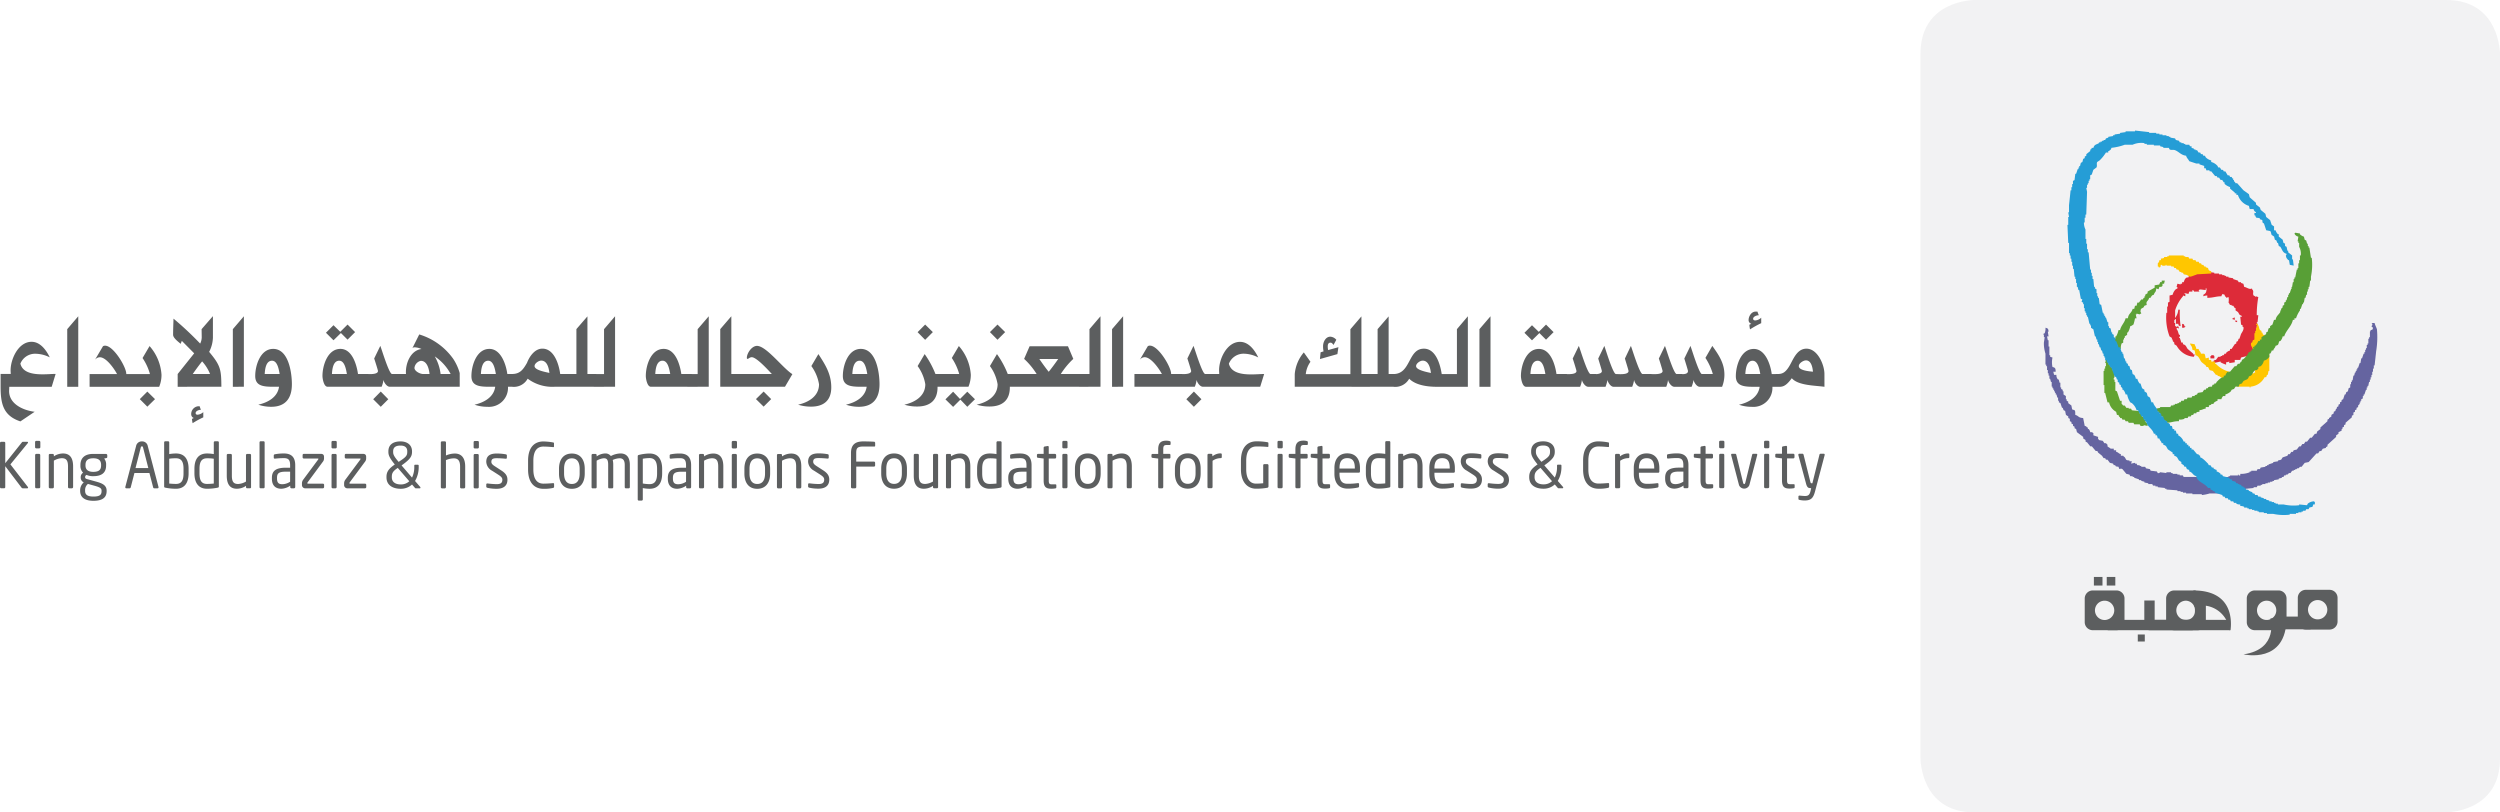 <svg xmlns="http://www.w3.org/2000/svg" width="385.333" height="125.214" viewBox="0 0 385.333 125.214">
    <defs>
        <style>
            .a {
                fill: rgba(221, 221, 223, 0.36);
            }

            .b {
                fill: #dd2b39;
            }

            .c {
                fill: #ffc600;
            }

            .d {
                fill: #6564a0;
            }

            .e {
                fill: #589f36;
            }

            .f {
                fill: #5da137;
            }

            .g {
                fill: #62a331;
            }

            .h {
                fill: #259dd6;
            }

            .i {
                fill: #5c5e5f;
            }
        </style>
    </defs>
    <g transform="translate(-122.081 -186.638)">
        <path class="a"
            d="M412.6,186.638s-8.292,0-8.292,8.292V303.56s0,8.292,8.292,8.292h72.746s8.289,0,8.289-8.292V194.93s0-8.292-8.289-8.292Z"
            transform="translate(13.781)" />
        <path class="b"
            d="M452.32,228.422c.044.16.081.32.123.482.467.086.793.461,1.21.242v.123c.379.355.022.573.24.966.081.044.165.082.243.124v.117l.122-.117c.121.039.243.081.362.117a15.477,15.477,0,0,0-.241,2.789h.241c-.037.361-.08.726-.119,1.088h-.123c-.012.062.2.335.123.605h-.123v.847h-.121v.365h-.122v.967c-.079.043-.163.081-.243.122-.039.122-.081.242-.118.364h-.123c-.18.5.726.7.123.968-.144.537-.457.43-.606.969a5.333,5.333,0,0,0-1.21.241c-.041.122-.082.242-.121.365h-.851v.363l-.845.121v-.243a1.259,1.259,0,0,1-.486.123v.363a4.48,4.48,0,0,1-.848-.363v-.123l-1.09.243v-.364h.121v-.12h.241c.122-.164.245-.324.365-.485h.363v-.122h.244v-.123h.237c.042-.079.082-.158.124-.24h.242v-.122a1.328,1.328,0,0,1,.606-.363v-.241h.243c.161-.243.323-.487.481-.728.081-.038.16-.082.243-.121v-.242c.082-.04.161-.082.241-.122.039-.122.081-.242.123-.362h.121c.08-.243.162-.486.243-.727.1-.193.5-.68.361-1.09H452.2v-.243c-.081-.04-.164-.079-.24-.122-.041-.4-.082-.807-.121-1.208h.238v-.123c-.531-.25-.311-.2-.6-.605-.12-.08-.241-.164-.363-.243v-.362h-.122c-.079-.121-.158-.243-.242-.364h-.239v-.122h-.243c-.087-.065-.1-.248-.243-.363a2.082,2.082,0,0,0,0-.85c-.12.043-.24.082-.363.123v-.123c-.21-.133-.163-.074-.242-.362-.124-.038-.242-.08-.361-.12v.12c-.139.138-.05,0-.124.244-.867,0-1.227.23-2.178.24v-.364a1.463,1.463,0,0,0-.606.124v-.244c.371-.2.484-.365.484-.968h-.123v.243c-.692-.027-.969-.22-1.09.121.139.1.018-.016.123.122h-.846v-.122c-.084-.04-.162-.081-.242-.121v.242h-.483c-.042.121-.081.24-.124.363-.2-.04-.4-.081-.6-.123v.123h.121v.364c-.121-.042-.243-.08-.366-.124v.124a6.016,6.016,0,0,0-1.21,2.177v1.09h.124v-.119a2.1,2.1,0,0,0,.363-1.091h.24a15.017,15.017,0,0,0,.12,2.541c-.334-.086-.271-.034-.36-.362h-.363v-.726h-.124v.121h-.12v.484h.12v.484h.124v.123c.12-.041.24-.083.363-.123v.123c.135.136.047,0,.117.241-.117-.042-.24-.081-.361-.122v.243c.2.2.237.559.361.847h.123c.093.271-.1.328-.123.484h.123q.124.363.243.727H443v.242c.5.137.466.366.726.728.283.241.57.483.851.726v.121h.242c-.04.12-.081.242-.121.364a3.275,3.275,0,0,1-2.665-1.7l-.363-.241V237.5l-.243-.242v-.242H441.3v-.242l-.363-.241a8.162,8.162,0,0,1-.486-3.631h.12v-.971h.122v-.605c.081-.041.161-.081.244-.121v-.97l.481-.121a1.675,1.675,0,0,1,.487-.845c.078-.042.158-.082.24-.123.094-.213-.082-.185-.121-.242.039-.163.081-.322.121-.482a2.438,2.438,0,0,1,.483.12v-.12h.242v-.243h.244c.148-.361.165-.528.484-.727h.242c.043-.122.082-.243.124-.362.12.04.24.081.361.118.039-.079.082-.16.123-.24h.606v-.121h.36v-.125h1.574v-.12c.284.042.566.081.848.12v.125h.727v.121h.487v.122h.361v.118h.242v.122h.363v.122c.243.04.487.08.726.121v.122c.242.082.486.164.727.242.039.08.081.162.123.242h.364v.12c.117.042.24.083.361.124"
            transform="translate(15.543 1.951)" />
        <path class="b" d="M450.513,233.3v.365l-.361-.121v-.123h.117c.141-.136,0-.049.243-.122"
            transform="translate(16.019 2.278)" />
        <path class="b" d="M450.86,233.762V234c-.288-.072-.226-.037-.365-.241Z" transform="translate(16.036 2.301)" />
        <path class="b" d="M442.759,234.224c.337.088.274.034.367.363h.121v.122h-.121v.12h-.367Z"
            transform="translate(15.658 2.324)" />
        <path class="b" d="M447.522,239.326h-.6v-.364h.122v-.122h.361c.1.136-.017.019.121.122Z"
            transform="translate(15.861 2.549)" />
        <path class="c"
            d="M446.93,226.115c.087.355.136.4.489.486v.365c-.729.038-1.455.08-2.182.12-.179.056-.975.433-1.209.363v-.122h-.246v-.118c-.2-.043-.4-.082-.6-.123-.043-.082-.08-.162-.122-.245h-.24v-.119h-.244c-.082-.121-.16-.24-.24-.364h-.243c-.042-.08-.08-.16-.119-.242h-.243c-.041-.081-.08-.16-.123-.24h-.363v-.124h-.726v-.119h-.122v.119h-.123c-.24.027-.4.038-.48-.119h-.126c-.093.068.055.5-.36.362v-.12h-.123v-.485a.677.677,0,0,0,.245-.486h.237v-.242c.28-.038.313-.018.487-.121v-.121h.483V224.3h.243v-.12h2.3v.12h.243v.121h.482c.043.081.082.162.124.241h.483c.041.082.081.164.122.242h.361c.042.081.081.164.124.242h.36c.044.08.082.163.123.243h.24c.043.082.084.159.124.242h.242c.042.081.081.163.123.242h.238v.12l.363.121"
            transform="translate(15.484 1.833)" />
        <path class="c"
            d="M454.739,235.919h.241v.482c-.3.187-.072.139-.241.363-.081.043-.163.082-.242.123-.161.2-.319.4-.485.606h-.12v.241h-.243c-.041.121-.081.241-.121.364h-.362c-.07-.263-.429-.543-.244-.969h.122q.063-.181.123-.365l.242-.12v-.969h.12v-.364h.121v-.485h.121c.05-.159.05-.491-.121-.483v-.121h.243v.121c.3.272.172.538.364.851.08.038.158.079.24.117v.243h.123c.039.121.079.242.12.364"
            transform="translate(16.152 2.323)" />
        <path class="c"
            d="M443.916,237.11c.241.039.485.083.727.121.092.389.182.262.243.728h.36c.1.415.253.309.363.726h.489c.1.136-.017.018.119.121.038.2.08.4.12.605.163-.039.325-.081.486-.122v.365h.366v.24h.6v.364h.12a4.308,4.308,0,0,0,2.06,1.211v.363c-.466.277-.55.76-1.212.847v-.363h-.121c-.189-.219-.24-.1-.482-.243v-.121h-.244c-.161-.2-.323-.4-.483-.605l-.486-.123c-.081-.158-.16-.321-.243-.481h-.24c-.041-.082-.08-.163-.123-.244-.2-.162-.4-.321-.6-.482-.374-.39-.35-.921-.97-1.092-.04-.24-.081-.481-.12-.725l-.363-.122c-.033-.657-.229-.477-.364-.968"
            transform="translate(15.715 2.464)" />
        <path class="c"
            d="M455.444,238.726h.363v2.542h-.123c-.039.2-.081.4-.117.605h-.123c-.041.122-.081.24-.124.365h-.24a2.694,2.694,0,0,1-2.178,1.452v.124h-.124v-.124h-1.934c.04-.2.08-.4.12-.605.332-.078.277-.158.6-.242V242.6h.243a5.544,5.544,0,0,1,.967-.847v-.12h.606c.138-.139,0-.049.243-.122-.041-.243-.079-.486-.119-.728a2.026,2.026,0,0,0,1.21-1.332h.241c.175-.3.382-.336.485-.726"
            transform="translate(16.053 2.543)" />
        <path class="d"
            d="M472.127,234.107c.078.342.273.667.363.97a13.512,13.512,0,0,1-.122,3.388c-.077.728-.159,1.455-.241,2.181h-.121v.486h-.123v.485h-.117v.484h-.123v.364h-.123v.363H471.4v.364h-.124q-.063.3-.117.605h-.122v.243h-.124v.361H470.8c-.08.244-.16.485-.242.727h-.119v.242h-.124v.364l-.243.121v.242h-.12v.241h-.123v.243l-.24.24v.244c-.08.039-.161.079-.241.121v.242c-.083.039-.161.08-.245.12v.241c-.079.042-.162.083-.24.122v.366l-.242.12v.242c-.32.282-.646.565-.968.847v.241c-.081.043-.161.081-.242.121v.244c-.084.04-.166.081-.243.121v.24h-.12v.244l-.485.243v.239c-.121.083-.242.165-.363.243v.241c-.445.406-.888.807-1.333,1.211v.242c-.079.04-.159.082-.24.122v.121c-.164.039-.325.082-.483.122-.084.118-.162.241-.243.364h-.242c-.081.121-.163.241-.241.362h-.245c-.4.446-.807.889-1.207,1.331l-.6.122c-.167.2-.326.407-.489.608h-.24l-.243.24h-.24v.121H459.9v.122h-.243v.122h-.24c-.084.121-.165.24-.245.363h-.241l-.243.24h-.24v.123H458.2c-.037.082-.08.161-.121.239h-.24v.125c-.159.041-.326.081-.484.12v.119c-.242.043-.486.085-.726.123v.123h-.243v.121h-.363v.121h-.363v.122H455.3v.123h-.486v.118h-.245v.123h-.481c-.042.079-.083.161-.123.241h-.486v.122c-.4.04-.8.082-1.21.121v.243c-1.348-.05-2.219-1.415-3.391-1.7v-.363h.728v-.12h.243v-.12h1.209v-.123h.123v.123h.243v-.24a3.637,3.637,0,0,0,1.449-.245v-.12h.243v-.121h.848c.04-.082.081-.163.123-.243h.364c.039-.08.08-.162.117-.242.245-.039.486-.081.731-.119v-.125h.24v-.121h.24v-.12c.244-.082.487-.162.727-.243v-.122c.244-.039.487-.08.727-.119V255.3c.163-.042.322-.08.486-.123.082-.121.163-.24.241-.362.24-.079.486-.16.726-.241.04-.081.082-.166.123-.245h.243c.079-.12.159-.24.24-.361h.241c.042-.082.083-.162.123-.243.159-.039.322-.081.486-.123.121-.158.24-.32.361-.482h.243c.083-.121.162-.242.241-.362h.244c.082-.121.161-.243.24-.364h.243c.159-.2.324-.4.481-.607h.244c.162-.2.325-.4.485-.605h.24c.042-.119.082-.239.121-.364.162-.119.324-.241.486-.363v-.24c.366-.322.727-.645,1.09-.968V249c.082-.04.159-.08.24-.121v-.121c.126-.079.247-.161.366-.242v-.24c.12-.081.24-.164.363-.242v-.245c.082-.039.166-.08.241-.119.042-.123.079-.242.123-.364h.121v-.241c.081-.042.163-.081.242-.122V246.7c.082-.042.163-.081.241-.122v-.243c.08-.039.162-.081.243-.123v-.24c.083-.041.162-.08.24-.121.081-.244.164-.485.243-.727h.122c.04-.12.082-.242.123-.363.079-.042.159-.081.24-.12.042-.163.08-.326.122-.486.08-.042.162-.081.239-.12v-.487h.124v-.362h.121v-.243h.124c.04-.242.079-.483.119-.727h.117c.044-.161.083-.324.123-.483h.124v-.243h.122v-.242h.121v-.242h.121c.081-.241.162-.482.24-.726h.123c.043-.243.082-.483.12-.726h.121c.082-.242.165-.487.246-.727h.119v-.241h.121v-.364h.122v-.243h.122V237.5h.124v-.243h.122v-.726h.117v-.242h.124v-.849s.074-.014.117-.239c.334-.088.275-.037.363-.367-.5-.36-.017-.18-.117-.6l-.123-.122Z"
            transform="translate(15.957 2.318)" />
        <path class="d"
            d="M422.691,234.8c.388.091.443.164.481.605h-.116c.037.243.078.487.116.728h-.238c.041.2.082.4.122.6h.116v.969h.124v1.331h.122v.244l.36.12a3.279,3.279,0,0,0,0,1.455c.427.094.477.216.489.726H423.9c.04.161.081.323.122.483h.361a.958.958,0,0,0,.244.727h.121c.039.162.079.325.12.485h.123V244h.124v.239c.079.041.16.082.237.123v.244h.123v.481c.121.082.243.164.366.243v.485h.117v.241l.244.12v.244c.161.121.321.242.486.361q.058.305.12.608c.122.038.24.08.362.12.162.15.1.423.122.729.568.149.4.432,1.211.481.081.4.164.809.24,1.212.306.074.2.064.365.242h.121v.24h.125a.93.93,0,0,1,.238.488h.363v.12h.123v.363l.727.241v.363h.121v.121c.2.039.4.083.606.125l.24.362h.245l.238.241v.242c.1.125.366.215.487.364h.481v.24h.363v.244c.415.1.315.25.727.361v.245h.365c.082.165.186.153.241.24.257.368.1.46.726.485v.122h.366c-.04.12-.08.241-.121.363l.6-.122v.122h.244c.043.08.081.161.118.24h.364v.122h.245v.125h.6c.044.08.082.158.127.24l.6.121c.041.08.081.162.117.243.324.039.648.078.971.12.039.082.079.159.12.243a.3.3,0,0,0,.362-.124c.327.04.646.081.972.124v-.124h.726v.124h.241v.123h.727v.117h.363v.123h.484c.041.082.079.162.123.239h2.661c.2.244.408.486.607.728h.243l.122.243h.24c.081.123.163.24.244.364h.243c.037.079.078.162.119.241.364.2.728.4,1.09.606v.362H448a5.881,5.881,0,0,1-1.209.243v-.125h-1.452v-.118h-.97v-.116h-.486V260.1h-.366v-.117h-.48v-.122c-.562-.041-1.13-.083-1.694-.123v-.12h-.245V259.5L440,259.38v-.121h-.36v-.121h-.365c-.042-.08-.081-.162-.125-.241h-.606v-.123c-.2-.043-.4-.079-.6-.123v-.121l-.483-.121v-.122H437.1v-.124c-.246-.077-.484-.157-.727-.237V257.8h-.243v-.12h-.366c-.037-.078-.079-.163-.12-.242-.157-.039-.321-.081-.482-.117-.2-.247-.4-.486-.607-.729-.439-.248-.4.311-.6-.361-.27-.039-.321-.014-.487-.125v-.122h-.242c-.038-.08-.077-.16-.117-.24-.168-.04-.326-.081-.489-.122-.117-.161-.24-.324-.363-.485h-.238c-.042-.08-.083-.161-.124-.24h-.243c-.079-.123-.158-.245-.241-.363-.2-.166-.4-.325-.6-.486q-.063-.121-.123-.242h-.243c-.2-.244-.4-.485-.6-.727h-.243l-.484-.605c-.08-.042-.164-.081-.243-.122v-.243c-.122-.078-.239-.161-.362-.242v-.241c-.325-.241-.646-.485-.968-.724-.041-.162-.082-.323-.123-.488-.08-.038-.162-.08-.242-.119v-.243c-.082-.04-.159-.08-.24-.121v-.244c-.082-.037-.163-.079-.241-.12v-.243c-.086-.04-.165-.081-.246-.119v-.365l-.239-.122v-.241l-.362-.24c-.043-.2-.082-.406-.123-.607l-.243-.122c-.041-.12-.082-.241-.123-.363h-.118c-.08-.241-.163-.483-.242-.726-.082-.041-.164-.082-.242-.123v-.241h-.121v-.486h-.122c-.04-.157-.079-.32-.123-.483h-.119v-.241h-.122v-.24h-.121v-.244H423.9v-.241h-.125v-.243h-.12v-.726h-.115c-.045-.163-.084-.323-.125-.486H423.3v-.485h-.124v-.361h-.116v-.488h-.122v-.605h-.123v-.24h-.121V238.8a5.317,5.317,0,0,1-.244-1.7c.045-.283.084-.566.124-.847h-.124v-.362c-.023-.171-.1.048-.119-.122.078-.041.164-.082.242-.122a1.87,1.87,0,0,0,.121-.848"
            transform="translate(14.661 2.352)" />
        <path class="e"
            d="M461.717,221.437c.041.163.082.323.123.485l.237.122c.043.16.085.322.124.482h.12v.364h.124v.24h.117q.121.79.243,1.576h.122a9.134,9.134,0,0,1-.122,2.905v.605h-.123c-.04.323-.077.647-.121.969h-.117v.364h-.124v.364h-.12v.482h-.124c-.041.164-.081.325-.12.483h-.117l-.123.728h-.125v.242h-.119c-.081.242-.159.486-.242.728h-.121v.24a4.507,4.507,0,0,0-.606,1.21h-.245v.244h-.24c-.2,1-1.073,1.64-1.333,2.542h-.24a1.444,1.444,0,0,1-.364.726h-.122c-.266.4-.007.575-.6.726-.1.415-.251.311-.364.728h-.24a1,1,0,0,1-.242.485h-.123v.485a1.379,1.379,0,0,1-.847.6,1.506,1.506,0,0,1-.486.846c-.117.042-.241.082-.362.124v.241l-.242.24h-.241l-.244.244c-.27.364-.179.583-.724.724-.16.579-.443.445-.849.729-.08.122-.163.241-.243.365-.117.038-.238.078-.361.12-.04.12-.082.242-.121.362h-.486c-.081.124-.159.243-.24.363l-.363.122c-.043.082-.084.164-.126.244a2.006,2.006,0,0,1-.841.483v.243h-.367c-.113.217-.168.189-.242.484h-.6v.242a1.36,1.36,0,0,0-.607.364v.121h-.361v.122c-.122.04-.245.081-.366.119v.244h-.486v.241c-.48.055-.429.2-.967.242v.241c-.278.031-.316.017-.481.121v.124h-.365c-.045.079-.084.161-.121.243H444.4c-.039.078-.081.158-.121.24h-.365c-.039.08-.079.163-.123.241h-.48v.121a2.048,2.048,0,0,1-.851.121v.244c-.873,0-1.095.222-1.935.241v-.241c-.412-.093-.557-.259-.607-.727h-.243c-.041-.163-.078-.322-.121-.484h-.239v-.244h-.243c-.04-.16-.081-.323-.123-.483.2-.039.407-.08.605-.121v-.121h1.577c.039-.081.08-.162.119-.244h.363v-.119h.241v-.122h.365v-.121h.24v-.123h.241c.044-.08.083-.159.125-.241h.362c.042-.081.08-.162.123-.242h.361c.042-.082.083-.162.12-.243h.608c.038-.081.082-.16.122-.24h.363v-.123c.12-.04.244-.08.363-.121l.12-.242.73-.121c.078-.12.161-.242.242-.364h.238c.043-.081.083-.16.123-.241h.24v-.12c.179-.124.305-.1.609-.124.131-.479.037-.156.361-.362v-.12h.242c.04-.083.079-.164.121-.243.309-.288.573-.667,1.089-.727v-.243h.248c.038-.121.08-.241.117-.361h.124v-.243l.239.122v-.122h.243c.243-.284.483-.566.726-.85h.243c.081-.121.161-.24.24-.362h.243c.081-.122.161-.241.243-.365h.117v-.24c.081-.042.164-.081.243-.123a3.142,3.142,0,0,0,.849-1.088h.242v-.242h.241v-.242h.24c-.038-.122-.08-.243-.116-.364.079.041.157.08.241.121v-.242h.12a1.7,1.7,0,0,0,.483-.726h.244V237.3h.24v-.363a7.443,7.443,0,0,0,.725-.485v-.242c.083-.041.166-.081.245-.122.038-.162.08-.322.118-.484l.244-.122v-.242l.363-.242q.121-.363.243-.725h.24c.12-.647.48-.773.726-1.211v-.243h.123v-.24l.241-.242v-.243c.08-.04.16-.08.24-.123v-.362l.245-.121v-.242h.118c.042-.159.083-.323.123-.487h.123V230.4h.121v-.242h.123c.079-.24.159-.482.24-.726h.124c-.045-.081-.084-.163-.124-.242h.124c.039-.241.08-.482.117-.726h.123v-.485h.117v-.243h.126c.08-.4.159-.807.242-1.21h.121v-.243h.119v-.725h.121v-.486h.123v-.724h.121a2.1,2.1,0,0,0-.243-1.333v-.605h-.121v-.243h-.119c.039-.241.079-.484.119-.726a.821.821,0,0,1-.608-.485c.141-.1.02.015.126-.123.242.042.482.083.726.123v.122a1.478,1.478,0,0,0,.606.363"
            transform="translate(15.472 1.67)" />
        <path class="f"
            d="M440.1,227.874h.48c-.039.161-.081.323-.12.486h-.243v.363H440.1v.121h-.363c-.044.121-.082.241-.123.364l-.366-.123c-.031.658-.223.477-.363.968-.407.121-.23.147-.485.363v.122h-.24c-.147.577-.546.461-.363,1.09-.12.042-.245.082-.364.123-.041.081-.08.162-.122.242-.369.26-.456.094-.482.726.133.138.046,0,.12.242-.215.028-.245.121-.245.121-.158-.041-.321-.082-.482-.121v.121h-.12c.041.2.082.4.12.605h-.243a5.682,5.682,0,0,1-.241.968c-.215.115-.19.169-.486.243a3.132,3.132,0,0,1-.363.969h-.12v.364l-.364.242v.24h-.119v.243h-.123v.485c-.081.041-.16.079-.242.121a2,2,0,0,0-.123.848h-.361v-.123h-.121v-.363c-.08-.04-.164-.08-.245-.12a1.849,1.849,0,0,1-.24-.969h.12v-.363h.121a3.133,3.133,0,0,0,.366-.968h.24c.149-.716.684-1.1.85-1.819h.361c.074-.752.571-.785.728-1.451h.243c.038-.163.082-.324.119-.486h.243c.044-.163.081-.322.12-.486h.245c.117-.159.243-.322.363-.484h.243l.119-.243h.122v-.24h.119v-.244c.126-.08.245-.158.366-.241v-.24c.363-.2.724-.406,1.09-.607V228.6c.24-.043.483-.082.729-.123v-.12c.135-.138.047,0,.116-.243h.246Z"
            transform="translate(15.174 2.013)" />
        <path class="g"
            d="M431.582,239.535h.239c.08.24.16.484.244.726h.12v.242l.364.241c.04.163.08.323.123.485h.117c.042.323.084.646.123.97a.324.324,0,0,0-.123.362h.123v.364h.12v1.331c.082.043.161.08.244.124.162.482.321.965.483,1.451H434v.485c.151.081.166.191.242.24h.241l.243.366h.363v.121h.364c.041.08.081.16.122.241.088.04.983.1,1.09.122.038.12.08.241.116.365h.245c.039.16.081.321.123.482h.24c.084.413.27.561.366.969H438v.485c-.2-.04-.4-.08-.606-.123v.123h-.481l-.127-.244h-.844c-.043-.079-.082-.158-.122-.24h-.726c-.039-.081-.082-.161-.123-.241h-.361c-.041-.083-.081-.163-.123-.244h-.363c-.039-.08-.081-.16-.121-.241h-.243v-.121c-.179-.164-.164-.062-.24-.362h-.242c-.042-.165-.084-.323-.124-.488a2.133,2.133,0,0,1-1.087-1.453h-.244q-.178-.724-.362-1.452h-.123v-1.212h-.121v-2.178h.121v-.362h.123V240.5h.123v-.485h-.123c.04-.162.081-.322.123-.484"
            transform="translate(15.095 2.583)" />
        <path class="h"
            d="M445.038,208.247v.239c.123.043.243.083.364.123v.121h.24v.122h.244c.079.121.158.242.24.363h.243c.039.081.082.159.119.241h.247c.036.082.078.164.12.244h.242c.037.08.079.162.119.24a1.72,1.72,0,0,0,.852.486v.242a1.952,1.952,0,0,1,.969.606c.039.077.081.16.119.241h.242c.082.121.162.241.241.364h.242c.042.08.082.159.12.241h.248c.118.2.241.4.362.606h.241c.042.08.083.162.122.242h.243c.04.08.077.161.121.24h.117v.242h.124v.242h.12l.121.243h.244c.322.363.646.725.967,1.089.285.2.564.4.847.606.039.161.079.322.12.482.324.283.646.567.97.851v.24q.3.242.607.484c.04.121.08.244.119.365.244.2.486.4.73.605.037.163.078.323.116.485.2.16.406.323.608.485.082.242.16.484.242.725.122.082.24.164.365.244v.606h.24a1.336,1.336,0,0,0,.362.6h.123v.363c.2.163.4.323.605.485.04.162.079.323.118.485.084.039.164.08.245.12v.364c.081.042.163.082.238.122.042.2.083.4.123.606h.123v.241l.607.486v.6h.119c.042.323.082.646.122.966-.2-.038-.4-.08-.6-.119-.043-.242-.082-.486-.123-.728h-.121c-.219-.3-.29-.252-.363-.724.135-.141.047,0,.117-.244-.637-.181-.646-.608-.967-1.089-.082-.04-.163-.08-.24-.122-.04-.163-.082-.324-.123-.484h-.12c-.041-.122-.08-.243-.124-.363-.077-.042-.161-.083-.238-.122-.044-.162-.081-.322-.121-.485-.125-.08-.243-.161-.365-.242-.1-.147-.093-.512-.242-.606-.2-.039-.4-.081-.608-.119-.116-.364-.24-.73-.361-1.092h-.122c-.11-.168-.084-.212-.12-.484-.123-.041-.244-.083-.363-.121v-.124c-.446-.232-.56.128-.728-.484h-.12v-.362h.24v-.124a.563.563,0,0,1-.364-.481H454c-.041-.163-.081-.323-.12-.487a2.523,2.523,0,0,1-1.695-1.694h-.241v-.244H451.7v-.12c-.243-.2-.481-.4-.725-.606v-.24a2.179,2.179,0,0,1-.848-.485v-.242H450c-.078-.122-.158-.24-.237-.364h-.245c-.082-.12-.163-.242-.241-.362h-.24c-.043-.082-.083-.163-.125-.242h-.24l-.6-.727h-.245V212c-.468-.212-.406.28-.606-.363h-.238v-.362c-.242-.083-.489-.162-.729-.243v-.123h-.481c-.365-.121-.729-.24-1.09-.362-.166-.353-.381-.459-.488-.846-.779-.086-1.1-.621-1.695-.848-.329-.128-.588.025-.844-.122-.043-.081-.083-.16-.124-.243h-.848v-.121c-.159-.04-.322-.08-.487-.119v-.123h-.967v-.119h-1.089v-.125h-.364v-.12a3.251,3.251,0,0,0-1.817.244h-1.21a8.449,8.449,0,0,1-2.059.48c-.119.409-.147.234-.362.486H432.2v.242h-.362a5.959,5.959,0,0,1-.97,1.211l-.364.242c-.156.24.028.553-.12.847-.163.121-.324.241-.483.364q-.123.362-.243.725c-.081.041-.162.083-.243.123v.605h-.12v.243h-.12v.362h-.124v.241h-.121v.484h-.122c.042.2.083.4.122.606q-.058,1.757-.122,3.513h-.121v.485h-.123v.724h-.117a2.457,2.457,0,0,0,.24,1.092v1.453h.121v.726h.122v.848h.121v.485h.124c.078.887.159,1.777.239,2.663h.123v.482h.121v.486h.121v.486h.123c.037.4.079.808.117,1.21h.124v.242l.242.122v.6h.12v.486h.123v.24h.121c.04.324.081.647.121.97l.242.12q.12.6.243,1.215h.119v.24h.122v.242h.122v.241h.123c.081.243.161.485.239.726h.123v.606h.122v.242c.08.041.164.08.242.122.039.2.08.4.12.605h.122v.242c.08.04.164.08.24.122v.363c.084.04.164.081.242.121v.485h.122a4.513,4.513,0,0,1,.365.968h.24c.083.243.163.486.244.728h.12v.242h.122c.04.24.081.484.123.726h.12c.042.162.082.322.122.482h.121v.243c.081.041.161.08.24.122v.241l.242.122c.041.16.083.323.121.484l.245.121c.039.2.081.4.12.607l.243.121a1.43,1.43,0,0,1,.243.605h.238a1.6,1.6,0,0,0,.363.729h.126c.081.239.157.481.242.725.121.081.24.159.361.241v.244c.12.078.245.159.364.24.04.161.084.323.122.485.117.083.241.16.364.24.08.244.161.487.241.728h.242c.15.606.576.749.726,1.453h.244v.244h.237c.044.162.084.321.126.482h.24c.072.419.2.626.6.728v.241c.359.083.4.137.487.485h.242c.039.162.079.322.12.484h.243v.243h.243c.039.163.078.322.12.482h.243v.243a1.753,1.753,0,0,1,.846.969h.243v.243h.24v.24h.242v.243h.243v.241h.241v.24h.243c.2.245.4.487.605.727h.24v.122c.082.043.163.081.243.124v.241c.4.1.917.693,1.208.969.044.08.084.16.123.24h.244c.08.121.161.245.242.364h.24v.122a1.028,1.028,0,0,0,.484.243v.241a1.251,1.251,0,0,1,.606.365v.117h.245c.037.08.079.166.117.242.324.083.646.165.97.244.042.081.083.16.122.238h.243c.04.085.077.167.121.245.163.039.322.08.481.121.039.081.082.165.123.242h.241v.124h.242v.117h.243c.041.083.078.162.119.244h.243v.121c.328.207.23-.115.363.361.274.035.321.013.485.124v.121h.243v.119h.242c.042.084.082.166.123.243h.241c.041.08.08.164.12.243h.364c.039.082.082.161.12.244h.363v.118c.163.042.324.08.486.121v.123h.361v.12c.166.044.325.08.487.121v.125h.364v.117h.365v.124h.24v.121h.362v.117h.846a7.17,7.17,0,0,0,2.423.123v-.123c.4.043.811.083,1.212.123.039-.08.081-.16.12-.24a1.6,1.6,0,0,1,.969-.362c.1.137-.018.015.122.117v.362H463.8c-.043.123-.079.244-.123.364-.1.045-.4.081-.483.122-.037.08-.08.163-.117.245h-.367c-.041.079-.081.158-.12.24h-.364v.122h-.242v.119H461.5v.123h-.363v.122h-.967v.12a7.752,7.752,0,0,1-2.546-.12h-.967v-.122h-.485v-.123h-.728v-.119h-.24v-.122h-.484V264.3h-.364v-.117h-.486v-.125h-.24v-.121h-.486v-.122a1.184,1.184,0,0,0-.6-.12v-.244a1.06,1.06,0,0,1-.606-.117v-.121h-.363c-.04-.082-.079-.162-.124-.241h-.364c-.038-.083-.078-.166-.117-.245h-.244c-.038-.08-.082-.163-.118-.242h-.362c-.043-.079-.083-.16-.124-.239h-.243c-.039-.083-.081-.163-.117-.244-.366-.125-.727-.243-1.092-.36-.042-.084-.084-.167-.122-.245h-.242v-.121l-.362-.124v-.24h-.367c-.421-.692-1.7-.927-1.811-1.818-.577-.15-.511-.565-1.09-.725v-.241c-.357-.086-.4-.137-.488-.484h-.24c-.043-.083-.08-.166-.122-.245-.123-.08-.245-.16-.363-.24v-.244c-.125-.079-.243-.159-.366-.24-.255-.362-.224-.59-.724-.726v-.245h-.243v-.24c-.241-.16-.481-.325-.726-.487-.279-.367-.178-.575-.727-.725v-.24h-.24c-.108-.417-.25-.314-.363-.729h-.244c-.041-.16-.081-.323-.122-.484h-.24v-.243h-.244c-.209-.8-1-1.024-1.207-1.935h-.245c.04-.083.084-.163.12-.244h-.24c-.041-.159-.08-.32-.12-.484h-.243c-.113-.439-.371-.49-.484-.968h-.244a2.245,2.245,0,0,0-.725-1.089c-.081-.042-.163-.082-.245-.123a3.3,3.3,0,0,1-.481-1.21h-.242a1.461,1.461,0,0,0-.364-.727h-.122v-.241l-.243-.243v-.242c-.079-.041-.157-.079-.238-.12v-.243c-.085-.041-.163-.079-.243-.12v-.364h-.121c-.042-.122-.084-.241-.124-.363l-.24-.124-.486-1.331c-.081-.038-.16-.081-.242-.12v-.243l-.241-.12v-.243l-.24-.12v-.364c-.084.039-.164.08-.244.121v-.485H431.6v-.242h-.122v-.362h-.119c-.041-.161-.083-.325-.123-.485h-.121c-.041-.163-.081-.325-.122-.486h-.121c-.04-.16-.081-.321-.121-.485h-.121V238.4h-.123v-.364h-.12c-.042-.163-.084-.323-.123-.484h-.12q-.123-.546-.241-1.09l-.364-.243v-.363h-.123v-.242h-.12c-.082-.363-.162-.726-.243-1.089h-.121v-.242h-.122v-.362h-.121v-.244h-.123v-.485h-.117v-.605h-.123v-.242l-.243-.122c.04-.122.083-.241.12-.363-.08-.038-.163-.082-.237-.12-.083-.444-.163-.888-.245-1.333H427.6c-.039-.163-.08-.323-.12-.485h-.121v-.607h-.123v-.6h-.121v-.364H427c-.042-.4-.081-.808-.121-1.209h-.12v-.488h-.122v-.6h-.12v-.485h-.125v-.481h-.121v-.366h-.121v-1.572h-.12c-.042-.929-.079-1.856-.123-2.787h.123v-1.209h.12c-.039-.243-.081-.485-.12-.729h.12v-1.088c.082-.768.166-1.533.241-2.3h.125v-.483h.12v-.485h.122v-.482c.081-.043.159-.082.24-.124.04-.321.081-.645.122-.968h.121c.082-.242.165-.485.243-.727h.12v-.241h.122v-.241h.123c.04-.162.081-.323.123-.487.074-.04.157-.081.237-.12.042-.163.081-.324.124-.487.081-.038.164-.08.24-.12v-.241c.08-.041.164-.082.243-.121v-.244c.2-.16.4-.323.605-.484v-.242h.123l.121-.243h.243c.144-.535.424-.489.846-.725v-.121h.241v-.122h.242V207.4h.241v-.121h.243c.041-.08.081-.164.123-.243.122-.04.239-.081.362-.122v-.121c.241-.041.484-.081.729-.12v-.123h.24v-.121c.28-.042.565-.08.845-.123v-.12c.284-.042.566-.081.85-.121v-.122h1.452v-.121l2.18.242v.121h1.088v.12h.489v.123h.48v.121h.608v.123h.362v.12h.243v.121l.725.122c.04.08.082.164.124.243.158.04.324.079.48.121.04.08.082.159.123.242h.243v.121h.363v.12h.243v.125h.606c.037.08.075.157.12.241Z"
            transform="translate(14.835 0.937)" />
        <path class="i" d="M455.929,277.526s1.355,4.739-4.143,5.536c0,0,6.629,1.584,6.629-5.637"
            transform="translate(16.099 4.433)" />
        <path class="i"
            d="M456.811,276.475a1.486,1.486,0,1,1-1.484-1.487,1.487,1.487,0,0,1,1.484,1.487m1.58,1.281v-3.076a1.244,1.244,0,0,0-1.267-1.272H453.53a1.243,1.243,0,0,0-1.268,1.272v3.587a1.244,1.244,0,0,0,1.268,1.271h3.593A2.473,2.473,0,0,1,458.2,278.2l.143-.19Z"
            transform="translate(16.122 4.237)" />
        <path class="i"
            d="M444.849,276.524a1.36,1.36,0,0,1-1.38,1.44,1.488,1.488,0,1,1,0-2.977,1.441,1.441,0,0,1,1.38,1.536m1.685,1.746v-3.59A2.479,2.479,0,0,1,445.2,273.6l-.189-.144-.253-.045h-3.082a1.242,1.242,0,0,0-1.267,1.271v3.59a1.244,1.244,0,0,0,1.267,1.271h3.591a1.246,1.246,0,0,0,1.272-1.271"
            transform="translate(15.543 4.237)" />
        <path class="i"
            d="M464.311,276.382a1.488,1.488,0,1,1-1.487-1.487,1.488,1.488,0,0,1,1.487,1.487m1.578,1.794v-3.592a1.242,1.242,0,0,0-1.27-1.267h-3.591a1.242,1.242,0,0,0-1.269,1.267v3.592a1.243,1.243,0,0,0,1.269,1.269h3.591a1.244,1.244,0,0,0,1.27-1.269"
            transform="translate(16.488 4.232)" />
        <rect class="i" width="4.506" height="1.963" transform="translate(473.71 281.673)" />
        <rect class="i" width="1.595" height="4.507" transform="translate(452.591 279.195)" />
        <rect class="i" width="13.106" height="1.595" transform="translate(446.951 282.179)" />
        <path class="i"
            d="M433,276.476a1.488,1.488,0,1,1-1.487-1.487A1.49,1.49,0,0,1,433,276.476m1.579,1.79V274.68a1.245,1.245,0,0,0-1.27-1.272h-3.593a1.244,1.244,0,0,0-1.269,1.272v3.586a1.244,1.244,0,0,0,1.269,1.271h3.593a1.244,1.244,0,0,0,1.27-1.271"
            transform="translate(14.959 4.237)" />
        <rect class="i" width="1.08" height="1.082" transform="translate(451.584 284.434)" />
        <rect class="i" width="1.325" height="1.326" transform="translate(444.818 275.564)" />
        <rect class="i" width="1.324" height="1.326" transform="translate(446.798 275.564)" />
        <rect class="i" width="12.537" height="1.595" transform="translate(453.256 282.179)" />
        <path class="i" d="M449.969,279.537h.173c.2-1.545.281-6.128-5.723-6.128l.1,2.487a4.26,4.26,0,0,1,5.449,3.642"
            transform="translate(15.739 4.237)" />
        <path class="i"
            d="M126.411,258.638l-.045-.114-2.682-3.473,2.682-3.278.038-.1c0-.06-.038-.1-.128-.1h-.64a.21.21,0,0,0-.179.084l-2.565,3.214v-3.115a.176.176,0,0,0-.168-.182h-.474a.175.175,0,0,0-.168.182v6.787a.181.181,0,0,0,.159.194h.49a.18.18,0,0,0,.16-.194v-3.21l2.511,3.307a.241.241,0,0,0,.2.1h.691c.081,0,.117-.049.117-.1m1.889-6.247v-.774a.186.186,0,0,0-.179-.189h-.452a.186.186,0,0,0-.18.189v.774a.187.187,0,0,0,.18.191h.452a.187.187,0,0,0,.179-.191m-.017,6.15v-4.917a.185.185,0,0,0-.179-.191h-.429a.184.184,0,0,0-.177.191v4.917a.188.188,0,0,0,.177.194h.429a.189.189,0,0,0,.179-.194m5.068,0v-3.171c0-1.285-.479-2-1.548-2a2.515,2.515,0,0,0-1.418.443v-.186a.179.179,0,0,0-.171-.191h-.445a.178.178,0,0,0-.168.191v4.917a.189.189,0,0,0,.168.194h.438a.194.194,0,0,0,.177-.194v-4.069a2.687,2.687,0,0,1,1.2-.377c.68,0,.981.3.981,1.275v3.171a.19.19,0,0,0,.179.194h.427a.188.188,0,0,0,.177-.194m5.268-4.644v-.253a.213.213,0,0,0-.207-.211h-1.947c-1.537,0-1.982.845-1.982,1.7v.077a1.479,1.479,0,0,0,.41,1.119.815.815,0,0,0-.366.7v.009a.8.8,0,0,0,.409.752l.062.03a1.609,1.609,0,0,0-.56,1.225v.084c0,.946.642,1.532,2.053,1.532,1.461,0,2.029-.567,2.029-1.491v-.078c0-.907-.838-1.177-1.711-1.416l-1.328-.368c-.207-.059-.278-.144-.278-.308a.352.352,0,0,1,.227-.329,2.358,2.358,0,0,0,1.035.194c1.368,0,1.974-.587,1.974-1.651v-.077a1.411,1.411,0,0,0-.3-.989l.319-.068c.1-.02.16-.061.16-.182m-.951,1.316c0,.579-.242.985-1.2.985-1.028,0-1.206-.558-1.206-.985v-.077c0-.539.2-1.029,1.206-1.029.96,0,1.2.453,1.2,1.029Zm.072,3.956c0,.531-.234.837-1.249.837-.99,0-1.287-.336-1.287-.878v-.084a1.2,1.2,0,0,1,.437-.986l1.007.281c.8.221,1.092.375,1.092.752Zm8.784-.587-.012-.07-1.648-6.285a.873.873,0,0,0-.9-.723.884.884,0,0,0-.907.732l-1.652,6.275-.007.07a.149.149,0,0,0,.15.153h.525a.188.188,0,0,0,.163-.146l.571-2.217h2.308l.577,2.217a.172.172,0,0,0,.152.146h.525a.145.145,0,0,0,.153-.153m-1.577-2.97h-1.971l.812-3.175c.025-.1.082-.172.178-.172s.141.068.169.172Zm6.209.809v-.693c0-1.511-.648-2.36-1.939-2.36a6,6,0,0,0-1.045.094v-1.793a.178.178,0,0,0-.168-.185h-.457a.17.17,0,0,0-.158.185v6.747c0,.136.027.2.184.222a8.009,8.009,0,0,0,1.645.166c1.334,0,1.939-.938,1.939-2.383m-.782,0c0,1.051-.279,1.638-1.157,1.638-.305,0-.742-.027-1.045-.057v-3.827a6.469,6.469,0,0,1,1.045-.067c.87,0,1.157.585,1.157,1.619Zm5.446,1.995v-6.747a.172.172,0,0,0-.163-.185H155.2a.178.178,0,0,0-.167.185v1.793a6.16,6.16,0,0,0-1.043-.094c-1.3,0-1.941.848-1.941,2.36v.693c0,1.445.614,2.383,1.941,2.383a7.919,7.919,0,0,0,1.64-.166c.157-.027.187-.1.187-.222m-.785-.413c-.3.029-.74.057-1.043.057-.884,0-1.158-.587-1.158-1.638v-.693c0-1.034.285-1.619,1.158-1.619a6.413,6.413,0,0,1,1.043.067Zm5.745.539v-4.917a.183.183,0,0,0-.167-.191h-.436a.192.192,0,0,0-.179.191v4.067a2.644,2.644,0,0,1-1.2.377c-.675,0-.976-.3-.976-1.272v-3.172a.188.188,0,0,0-.181-.191h-.427a.185.185,0,0,0-.178.191V256.8c0,1.283.481,2.007,1.55,2.007a2.54,2.54,0,0,0,1.417-.446v.184a.183.183,0,0,0,.171.194h.445a.18.18,0,0,0,.167-.194m2.087,0v-6.873a.171.171,0,0,0-.159-.185h-.465a.171.171,0,0,0-.162.185v6.873a.182.182,0,0,0,.162.194h.465a.18.18,0,0,0,.159-.194m4.716,0v-3.364c0-1.139-.5-1.81-1.738-1.81a7.212,7.212,0,0,0-1.383.121c-.124.02-.187.08-.187.185v.338c0,.126.082.153.16.153h.046a12.43,12.43,0,0,1,1.363-.078c.692,0,.951.281.951,1.092v.384h-.658c-1.587,0-2.15.523-2.15,1.563v.118c0,1.2.7,1.561,1.454,1.561a2.535,2.535,0,0,0,1.371-.475v.213a.191.191,0,0,0,.181.194h.407a.191.191,0,0,0,.181-.194m-.787-.82a2.29,2.29,0,0,1-1.2.385c-.518,0-.819-.18-.819-.877v-.112c0-.688.283-.945,1.362-.945h.658Zm5.24.82v-.33a.182.182,0,0,0-.177-.189h-2.351l-.072-.077.045-.109,2.342-3.17a.8.8,0,0,0,.2-.531V253.9c0-.289-.134-.47-.5-.47h-2.622a.187.187,0,0,0-.178.191v.328a.189.189,0,0,0,.178.2h2.167c.068,0,.089.027.089.068l-.035.084-2.3,3.1a.937.937,0,0,0-.2.627v.182a.5.5,0,0,0,.541.531h2.692a.188.188,0,0,0,.177-.194m1.954-6.15v-.774a.184.184,0,0,0-.177-.189h-.456a.185.185,0,0,0-.179.189v.774a.186.186,0,0,0,.179.191h.456a.186.186,0,0,0,.177-.191m-.02,6.15v-4.917a.184.184,0,0,0-.177-.191h-.427a.187.187,0,0,0-.18.191v4.917a.19.19,0,0,0,.18.194h.427a.188.188,0,0,0,.177-.194m4.566,0v-.33a.185.185,0,0,0-.181-.189H176l-.071-.077.042-.109,2.347-3.17a.807.807,0,0,0,.2-.531V253.9c0-.289-.135-.47-.5-.47h-2.616a.188.188,0,0,0-.181.191v.328a.191.191,0,0,0,.181.2h2.164c.073,0,.09.027.09.068l-.035.084-2.3,3.1a.93.93,0,0,0-.2.627v.182a.5.5,0,0,0,.541.531h2.691a.191.191,0,0,0,.181-.194m8.357.088-.044-.106-.793-.916a4.209,4.209,0,0,0,.562-2.217v-.136a.137.137,0,0,0-.154-.154h-.382c-.1,0-.144.049-.144.154v.136a3.714,3.714,0,0,1-.349,1.694l-1.611-1.878.249-.182c1.124-.82,1.362-1.265,1.362-1.911v-.076c0-1.023-.781-1.532-1.771-1.532-1.151,0-1.872.51-1.872,1.532v.076c0,.425.09.831.927,1.872l.063.077c-.9.617-1.284,1.1-1.284,1.9v.078c0,1.312,1.1,1.766,2.185,1.766a2.5,2.5,0,0,0,1.753-.658l.448.52a.16.16,0,0,0,.142.069h.616a.106.106,0,0,0,.1-.106m-2.041-5.517c0,.532-.162.774-1.029,1.35l-.3.2-.087-.106c-.715-.849-.759-1.11-.759-1.448v-.076c0-.666.465-.887,1.142-.887.615,0,1.034.252,1.034.887Zm.313,4.532a1.877,1.877,0,0,1-1.328.491c-.723,0-1.365-.316-1.365-1.1v-.078c0-.587.2-.887.918-1.368Zm8.617.9v-3.171c0-1.418-.66-2-1.6-2a3.467,3.467,0,0,0-1.362.3v-1.988a.182.182,0,0,0-.169-.193H190.2a.182.182,0,0,0-.172.193v6.865a.191.191,0,0,0,.172.194h.437a.2.2,0,0,0,.178-.194v-4.164a3.208,3.208,0,0,1,1.23-.27c.577,0,.951.3.951,1.263v3.171a.188.188,0,0,0,.178.194h.426a.191.191,0,0,0,.181-.194m2.112-6.15v-.774a.184.184,0,0,0-.178-.189h-.455a.182.182,0,0,0-.177.189v.774a.184.184,0,0,0,.177.191h.455a.185.185,0,0,0,.178-.191m-.019,6.15v-4.917a.187.187,0,0,0-.18-.191h-.426a.188.188,0,0,0-.18.191v4.917a.192.192,0,0,0,.18.194h.426a.19.19,0,0,0,.18-.194m4.42-1.137c0-.569-.24-.984-.982-1.455l-.878-.571c-.413-.26-.618-.442-.618-.733,0-.49.334-.56.829-.56s1.069.05,1.383.078h.025c.089,0,.152-.046.152-.163v-.317a.181.181,0,0,0-.17-.2,7.718,7.718,0,0,0-1.391-.121c-.919,0-1.614.277-1.614,1.279a1.653,1.653,0,0,0,.909,1.381l.9.576c.508.326.67.514.67.8,0,.521-.3.686-.88.686a12.779,12.779,0,0,1-1.4-.109h-.038a.15.15,0,0,0-.159.146v.338c0,.1.072.165.188.192a6.272,6.272,0,0,0,1.412.147c.994,0,1.663-.418,1.663-1.4m7.19,1.078v-.392c0-.109-.045-.156-.138-.156h-.039c-.321.03-.964.076-1.47.076-.872,0-1.549-.565-1.549-2.188v-1.339c0-1.638.678-2.188,1.549-2.188.518,0,1.177.058,1.5.086h.025c.09,0,.107-.047.107-.1v-.493c0-.088-.062-.116-.142-.129a9.335,9.335,0,0,0-1.5-.151c-1.1,0-2.353.614-2.353,2.978v1.339c0,2.345,1.255,2.982,2.353,2.982a6.235,6.235,0,0,0,1.479-.13.186.186,0,0,0,.177-.191m4.725-2.033v-.733c0-1.417-.678-2.349-1.986-2.349s-1.981.932-1.981,2.349v.733c0,1.416.671,2.354,1.981,2.354s1.986-.938,1.986-2.354m-.786,0c0,.994-.372,1.609-1.2,1.609s-1.2-.625-1.2-1.609v-.733c0-.99.367-1.609,1.2-1.609s1.2.627,1.2,1.609Zm7.738,2.091v-3.413c0-1.338-.644-1.774-1.444-1.774a3.365,3.365,0,0,0-1.482.4,1.045,1.045,0,0,0-.889-.4,2.374,2.374,0,0,0-1.3.455v-.186a.178.178,0,0,0-.169-.191h-.445a.179.179,0,0,0-.171.191v4.917a.175.175,0,0,0,.151.194h.473a.179.179,0,0,0,.16-.194v-4.069a2.606,2.606,0,0,1,1.089-.377c.46,0,.687.177.687,1.013v3.433c0,.1.059.194.15.194h.472a.18.18,0,0,0,.159-.194v-3.433a3.214,3.214,0,0,0-.078-.751,2.939,2.939,0,0,1,1.042-.262c.461,0,.808.223.808,1.033v3.413a.19.19,0,0,0,.179.194h.427a.191.191,0,0,0,.182-.194m4.98-2.1v-.7c0-1.444-.614-2.377-1.941-2.377a6.981,6.981,0,0,0-1.641.217c-.159.04-.185.1-.185.225v6.631a.171.171,0,0,0,.157.183h.455a.178.178,0,0,0,.171-.183v-1.746a5.922,5.922,0,0,0,1.043.109c1.3,0,1.941-.85,1.941-2.363m-.783,0c0,1.031-.287,1.65-1.158,1.65a6.794,6.794,0,0,1-1.043-.1v-3.818a6.082,6.082,0,0,1,1.043-.1c.882,0,1.158.655,1.158,1.665Zm5.247,2.1v-3.364c0-1.139-.5-1.81-1.737-1.81a7.187,7.187,0,0,0-1.381.121c-.125.02-.187.08-.187.185v.338c0,.126.08.153.162.153h.045a12.386,12.386,0,0,1,1.361-.078c.7,0,.954.281.954,1.092v.384h-.66c-1.586,0-2.147.523-2.147,1.563v.118c0,1.2.693,1.561,1.449,1.561a2.544,2.544,0,0,0,1.373-.475v.213a.189.189,0,0,0,.181.194h.407a.188.188,0,0,0,.178-.194m-.782-.82a2.3,2.3,0,0,1-1.2.385c-.516,0-.821-.18-.821-.877v-.112c0-.688.287-.945,1.366-.945h.66Zm5.747.82v-3.171c0-1.285-.478-2-1.55-2a2.509,2.509,0,0,0-1.416.443v-.186a.18.18,0,0,0-.171-.191h-.445a.179.179,0,0,0-.171.191v4.917a.189.189,0,0,0,.171.194h.435a.2.2,0,0,0,.18-.194v-4.069a2.664,2.664,0,0,1,1.2-.377c.675,0,.979.3.979,1.275v3.171a.188.188,0,0,0,.178.194h.429a.189.189,0,0,0,.177-.194m2.112-6.15v-.774a.183.183,0,0,0-.177-.189h-.456a.184.184,0,0,0-.177.189v.774a.185.185,0,0,0,.177.191h.456a.184.184,0,0,0,.177-.191m-.02,6.15v-4.917a.184.184,0,0,0-.177-.191h-.426a.188.188,0,0,0-.18.191v4.917a.191.191,0,0,0,.18.194h.426a.188.188,0,0,0,.177-.194m5.127-2.091v-.733c0-1.417-.679-2.349-1.99-2.349s-1.976.932-1.976,2.349v.733c0,1.416.666,2.354,1.976,2.354s1.99-.938,1.99-2.354m-.786,0c0,.994-.372,1.609-1.2,1.609s-1.193-.625-1.193-1.609v-.733c0-.99.367-1.609,1.193-1.609s1.2.627,1.2,1.609Zm5.589,2.091v-3.171c0-1.285-.48-2-1.552-2a2.53,2.53,0,0,0-1.419.443v-.186a.176.176,0,0,0-.168-.191h-.445a.179.179,0,0,0-.169.191v4.917a.189.189,0,0,0,.169.194h.437a.193.193,0,0,0,.175-.194v-4.069a2.71,2.71,0,0,1,1.2-.377c.678,0,.979.3.979,1.275v3.171a.192.192,0,0,0,.182.194h.428a.189.189,0,0,0,.178-.194M249.9,257.4c0-.569-.24-.984-.98-1.455l-.882-.571c-.411-.26-.617-.442-.617-.733,0-.49.329-.56.831-.56s1.07.05,1.38.078h.027a.142.142,0,0,0,.153-.163v-.317a.182.182,0,0,0-.171-.2,7.707,7.707,0,0,0-1.39-.121c-.918,0-1.613.277-1.613,1.279a1.649,1.649,0,0,0,.908,1.381l.9.576c.505.326.67.514.67.8,0,.521-.3.686-.883.686a12.71,12.71,0,0,1-1.4-.109H246.8a.15.15,0,0,0-.162.146v.338c0,.1.071.165.188.192a6.228,6.228,0,0,0,1.406.147c1,0,1.667-.418,1.667-1.4m7.066-2.209v-.364a.192.192,0,0,0-.177-.2h-2.735V253.3c0-.73.151-1,1.1-1h1.719c.061,0,.1-.047.1-.117v-.48l-.089-.134c-.373-.038-1.212-.058-1.736-.058-1.248,0-1.9.51-1.9,1.791v5.245a.19.19,0,0,0,.179.194h.455a.189.189,0,0,0,.178-.194v-3.151h2.735a.19.19,0,0,0,.177-.2m4.9,1.254v-.733c0-1.417-.678-2.349-1.986-2.349s-1.979.932-1.979,2.349v.733c0,1.416.669,2.354,1.979,2.354s1.986-.938,1.986-2.354m-.783,0c0,.994-.377,1.609-1.2,1.609s-1.2-.625-1.2-1.609v-.733c0-.99.366-1.609,1.2-1.609s1.2.627,1.2,1.609Zm5.586,2.091v-4.917a.184.184,0,0,0-.169-.191h-.438a.193.193,0,0,0-.178.191v4.067a2.625,2.625,0,0,1-1.2.377c-.676,0-.98-.3-.98-1.272v-3.172a.185.185,0,0,0-.177-.191H263.1a.187.187,0,0,0-.178.191V256.8c0,1.283.48,2.007,1.55,2.007a2.529,2.529,0,0,0,1.416-.446v.184a.183.183,0,0,0,.173.194h.444a.182.182,0,0,0,.169-.194m4.966,0v-3.171c0-1.285-.484-2-1.552-2a2.514,2.514,0,0,0-1.417.443v-.186a.179.179,0,0,0-.17-.191h-.445a.18.18,0,0,0-.171.191v4.917a.189.189,0,0,0,.171.194h.437a.194.194,0,0,0,.177-.194v-4.069a2.671,2.671,0,0,1,1.2-.377c.679,0,.978.3.978,1.275v3.171a.192.192,0,0,0,.18.194h.426a.192.192,0,0,0,.183-.194m4.82-.126v-6.747a.172.172,0,0,0-.158-.185h-.458a.177.177,0,0,0-.169.185v1.793a6.131,6.131,0,0,0-1.042-.094c-1.3,0-1.945.848-1.945,2.36v.693c0,1.445.615,2.383,1.945,2.383a7.916,7.916,0,0,0,1.639-.166c.161-.027.188-.1.188-.222m-.786-.413c-.3.029-.741.057-1.042.057-.885,0-1.159-.587-1.159-1.638v-.693c0-1.034.283-1.619,1.159-1.619a6.4,6.4,0,0,1,1.042.067Zm5.408.539v-3.364c0-1.139-.5-1.81-1.737-1.81a7.183,7.183,0,0,0-1.38.121c-.126.02-.188.08-.188.185v.338c0,.126.082.153.16.153h.045a12.391,12.391,0,0,1,1.362-.078c.7,0,.956.281.956,1.092v.384h-.661c-1.585,0-2.149.523-2.149,1.563v.118c0,1.2.7,1.561,1.456,1.561a2.553,2.553,0,0,0,1.372-.475v.213a.188.188,0,0,0,.177.194h.409a.188.188,0,0,0,.177-.194m-.781-.82a2.3,2.3,0,0,1-1.2.385c-.519,0-.82-.18-.82-.877v-.112c0-.688.285-.945,1.363-.945h.661Zm4.6.868v-.338c0-.1-.063-.132-.188-.132h-.5c-.358,0-.481-.079-.481-.607v-3.365h.962a.19.19,0,0,0,.179-.2v-.328a.187.187,0,0,0-.179-.191h-.962v-1.053a.149.149,0,0,0-.136-.163h-.025l-.463.077a.191.191,0,0,0-.162.193v.946h-.862a.164.164,0,0,0-.173.171v.261a.169.169,0,0,0,.173.173l.862.109v3.365c0,1.057.393,1.291,1.21,1.291a3.931,3.931,0,0,0,.581-.049c.116-.019.16-.081.16-.165m1.728-6.2v-.774a.185.185,0,0,0-.178-.189H286a.183.183,0,0,0-.178.189v.774a.185.185,0,0,0,.178.191h.454a.186.186,0,0,0,.178-.191m-.016,6.15v-4.917a.188.188,0,0,0-.181-.191H286a.184.184,0,0,0-.177.191v4.917a.187.187,0,0,0,.177.194h.427a.191.191,0,0,0,.181-.194m5.122-2.091v-.733c0-1.417-.677-2.349-1.989-2.349s-1.975.932-1.975,2.349v.733c0,1.416.664,2.354,1.975,2.354s1.989-.938,1.989-2.354m-.784,0c0,.994-.376,1.609-1.205,1.609s-1.194-.625-1.194-1.609v-.733c0-.99.366-1.609,1.194-1.609s1.205.627,1.205,1.609Zm5.586,2.091v-3.171c0-1.285-.48-2-1.549-2a2.511,2.511,0,0,0-1.419.443v-.186a.177.177,0,0,0-.168-.191h-.446a.179.179,0,0,0-.17.191v4.917a.188.188,0,0,0,.17.194h.436a.193.193,0,0,0,.177-.194v-4.069a2.691,2.691,0,0,1,1.207-.377c.672,0,.978.3.978,1.275v3.171a.19.19,0,0,0,.179.194h.428a.188.188,0,0,0,.176-.194m5.98-6.611v-.32c0-.086-.072-.127-.168-.155a1.974,1.974,0,0,0-.5-.06c-.786,0-1.246.311-1.246,1.342v.7h-.87a.166.166,0,0,0-.168.171v.261a.173.173,0,0,0,.168.173l.87.109v4.393a.191.191,0,0,0,.174.194h.436a.193.193,0,0,0,.169-.194v-4.393h.937a.162.162,0,0,0,.171-.166V253.6a.167.167,0,0,0-.171-.171h-.937v-.7c0-.531.128-.663.545-.663h.43c.093,0,.158-.042.158-.145m4.633,4.519v-.733c0-1.417-.677-2.349-1.986-2.349s-1.98.932-1.98,2.349v.733c0,1.416.671,2.354,1.98,2.354s1.986-.938,1.986-2.354m-.784,0c0,.994-.373,1.609-1.2,1.609s-1.195-.625-1.195-1.609v-.733c0-.99.364-1.609,1.195-1.609s1.2.627,1.2,1.609Zm4.04-2.515v-.4c0-.116-.066-.17-.19-.17a2.007,2.007,0,0,0-1.258.46v-.2a.179.179,0,0,0-.17-.191h-.417a.18.18,0,0,0-.171.191v4.917a.187.187,0,0,0,.171.194h.437a.194.194,0,0,0,.177-.194V254.5a2.175,2.175,0,0,1,1.23-.408c.124,0,.19-.057.19-.16m7.2,4.51v-3.239a.186.186,0,0,0-.171-.191h-.482a.173.173,0,0,0-.162.191v2.758c-.209.017-.579.058-1.118.058-.833,0-1.5-.627-1.5-2.217v-1.294c0-1.736.747-2.216,1.575-2.216a15.888,15.888,0,0,1,1.693.068h.039c.075,0,.112-.029.112-.1v-.48c0-.1-.072-.135-.151-.144a9.26,9.26,0,0,0-1.693-.136c-1.141,0-2.389.666-2.389,3.006v1.294c0,2.2,1.195,3,2.311,3a9.205,9.205,0,0,0,1.771-.147.2.2,0,0,0,.162-.212m2.2-6.054v-.774a.182.182,0,0,0-.174-.189h-.458a.184.184,0,0,0-.177.189v.774a.185.185,0,0,0,.177.191h.458a.183.183,0,0,0,.174-.191m-.017,6.15v-4.917a.184.184,0,0,0-.177-.191h-.427a.185.185,0,0,0-.178.191v4.917a.189.189,0,0,0,.178.194h.427a.188.188,0,0,0,.177-.194m3.886-6.611v-.32c0-.086-.071-.127-.167-.155a1.974,1.974,0,0,0-.5-.06c-.787,0-1.251.311-1.251,1.342v.7h-.865a.166.166,0,0,0-.167.171v.261a.173.173,0,0,0,.167.173l.865.109v4.393a.2.2,0,0,0,.179.194h.438a.2.2,0,0,0,.171-.194v-4.393h.931a.161.161,0,0,0,.171-.166V253.6a.165.165,0,0,0-.171-.171h-.931v-.7c0-.531.121-.663.54-.663h.43c.1,0,.158-.042.158-.145m3.433,6.659v-.338c0-.1-.062-.132-.19-.132h-.5c-.358,0-.479-.079-.479-.607v-3.365h.96a.187.187,0,0,0,.18-.2v-.328a.185.185,0,0,0-.18-.191h-.96v-1.053a.149.149,0,0,0-.134-.163h-.026l-.462.077a.191.191,0,0,0-.162.193v.946h-.868a.161.161,0,0,0-.166.171v.261a.166.166,0,0,0,.166.173l.868.109v3.365c0,1.057.391,1.291,1.21,1.291a3.941,3.941,0,0,0,.579-.049c.114-.019.163-.081.163-.165m4.605-2.451v-.519c0-1.368-.658-2.252-1.961-2.252-1.272,0-1.978.875-1.978,2.252v.87c0,1.789,1,2.314,2.026,2.314a7.48,7.48,0,0,0,1.593-.166c.143-.027.178-.1.178-.222v-.325a.132.132,0,0,0-.145-.136h-.044a11.181,11.181,0,0,1-1.583.1c-.822,0-1.241-.423-1.241-1.569v-.138h2.984c.108,0,.17-.088.17-.213m-.791-.431h-2.363v-.088c0-1.039.427-1.511,1.193-1.511.785,0,1.17.422,1.17,1.511Zm5.468,2.708v-6.747a.169.169,0,0,0-.158-.185h-.452a.178.178,0,0,0-.17.185v1.793a6.208,6.208,0,0,0-1.044-.094c-1.3,0-1.944.848-1.944,2.36v.693c0,1.445.616,2.383,1.944,2.383a7.933,7.933,0,0,0,1.64-.166c.159-.027.184-.1.184-.222m-.78-.413c-.306.029-.741.057-1.044.057-.884,0-1.158-.587-1.158-1.638v-.693c0-1.034.283-1.619,1.158-1.619a6.425,6.425,0,0,1,1.044.067Zm5.748.539v-3.171c0-1.285-.48-2-1.551-2a2.508,2.508,0,0,0-1.418.443v-.186a.179.179,0,0,0-.17-.191h-.447a.178.178,0,0,0-.169.191v4.917a.189.189,0,0,0,.169.194h.437a.2.2,0,0,0,.179-.194v-4.069a2.671,2.671,0,0,1,1.2-.377c.679,0,.98.3.98,1.275v3.171a.19.19,0,0,0,.179.194h.427a.189.189,0,0,0,.179-.194m4.987-2.4v-.519c0-1.368-.66-2.252-1.96-2.252-1.275,0-1.978.875-1.978,2.252v.87c0,1.789,1,2.314,2.021,2.314a7.516,7.516,0,0,0,1.6-.166c.142-.027.177-.1.177-.222v-.325a.13.13,0,0,0-.141-.136h-.045a11.245,11.245,0,0,1-1.59.1c-.818,0-1.234-.423-1.234-1.569v-.138h2.984c.106,0,.168-.088.168-.213m-.792-.431h-2.36v-.088c0-1.039.426-1.511,1.191-1.511.785,0,1.168.422,1.168,1.511Zm4.964,1.7c0-.569-.242-.984-.98-1.455l-.882-.571c-.41-.26-.617-.442-.617-.733,0-.49.332-.56.832-.56s1.068.05,1.377.078h.027c.089,0,.152-.046.152-.163v-.317a.181.181,0,0,0-.169-.2,7.691,7.691,0,0,0-1.388-.121c-.919,0-1.615.277-1.615,1.279a1.646,1.646,0,0,0,.909,1.381l.9.576c.51.326.667.514.667.8,0,.521-.3.686-.88.686a12.763,12.763,0,0,1-1.4-.109h-.035a.15.15,0,0,0-.16.146v.338c0,.1.071.165.186.192a6.257,6.257,0,0,0,1.411.147c1,0,1.666-.418,1.666-1.4m4.154,0c0-.569-.24-.984-.983-1.455l-.881-.571c-.409-.26-.616-.442-.616-.733,0-.49.328-.56.83-.56s1.068.05,1.38.078h.029c.087,0,.149-.046.149-.163v-.317a.181.181,0,0,0-.169-.2,7.7,7.7,0,0,0-1.39-.121c-.919,0-1.615.277-1.615,1.279a1.649,1.649,0,0,0,.91,1.381l.9.576c.507.326.669.514.669.8,0,.521-.305.686-.883.686a12.786,12.786,0,0,1-1.4-.109h-.039a.15.15,0,0,0-.159.146v.338c0,.1.071.165.189.192A6.26,6.26,0,0,0,353,258.8c1,0,1.669-.418,1.669-1.4m8.358,1.225-.046-.106-.794-.916a4.19,4.19,0,0,0,.564-2.217v-.136a.136.136,0,0,0-.151-.154h-.384c-.1,0-.146.049-.146.154v.136a3.686,3.686,0,0,1-.346,1.694l-1.612-1.878.25-.182c1.124-.82,1.362-1.265,1.362-1.911v-.076c0-1.023-.783-1.532-1.771-1.532-1.154,0-1.872.51-1.872,1.532v.076c0,.425.089.831.927,1.872l.063.077c-.9.617-1.288,1.1-1.288,1.9v.078c0,1.312,1.1,1.766,2.184,1.766a2.506,2.506,0,0,0,1.758-.658l.446.52a.165.165,0,0,0,.141.069h.618a.1.1,0,0,0,.1-.106m-2.041-5.517c0,.532-.162.774-1.026,1.35l-.3.2-.089-.106c-.714-.849-.759-1.11-.759-1.448v-.076c0-.666.47-.887,1.145-.887.613,0,1.033.252,1.033.887Zm.31,4.532a1.872,1.872,0,0,1-1.33.491c-.722,0-1.36-.316-1.36-1.1v-.078c0-.587.2-.887.916-1.368Zm8.8.838v-.392c0-.109-.043-.156-.138-.156h-.04c-.318.03-.961.076-1.467.076-.875,0-1.555-.565-1.555-2.188v-1.339c0-1.638.681-2.188,1.555-2.188.516,0,1.174.058,1.495.086h.025c.089,0,.107-.047.107-.1v-.493c0-.088-.061-.116-.138-.129a9.386,9.386,0,0,0-1.5-.151c-1.1,0-2.354.614-2.354,2.978v1.339c0,2.345,1.258,2.982,2.354,2.982a6.22,6.22,0,0,0,1.477-.13.187.187,0,0,0,.178-.191m3.118-4.548v-.4c0-.116-.062-.17-.186-.17a2.012,2.012,0,0,0-1.259.46v-.2a.178.178,0,0,0-.168-.191h-.419a.179.179,0,0,0-.169.191v4.917a.189.189,0,0,0,.169.194h.437a.2.2,0,0,0,.18-.194V254.5a2.166,2.166,0,0,1,1.228-.408c.124,0,.186-.057.186-.16m4.626,2.2v-.519c0-1.368-.658-2.252-1.959-2.252-1.274,0-1.98.875-1.98,2.252v.87c0,1.789,1,2.314,2.023,2.314a7.486,7.486,0,0,0,1.6-.166.19.19,0,0,0,.179-.222v-.325a.131.131,0,0,0-.143-.136h-.046a11.217,11.217,0,0,1-1.586.1c-.821,0-1.237-.423-1.237-1.569v-.138h2.984c.108,0,.169-.088.169-.213m-.793-.431h-2.36v-.088c0-1.039.426-1.511,1.194-1.511s1.166.422,1.166,1.511Zm5.275,2.834v-3.364c0-1.139-.5-1.81-1.737-1.81a7.2,7.2,0,0,0-1.381.121c-.127.02-.189.08-.189.185v.338c0,.126.08.153.16.153h.046a12.429,12.429,0,0,1,1.363-.078c.692,0,.953.281.953,1.092v.384h-.661c-1.587,0-2.146.523-2.146,1.563v.118c0,1.2.7,1.561,1.449,1.561a2.563,2.563,0,0,0,1.375-.475v.213a.189.189,0,0,0,.179.194h.409a.189.189,0,0,0,.177-.194m-.783-.82a2.288,2.288,0,0,1-1.2.385c-.519,0-.822-.18-.822-.877v-.112c0-.688.287-.945,1.365-.945h.661Zm4.6.868v-.338c0-.1-.062-.132-.189-.132h-.5c-.359,0-.482-.079-.482-.607v-3.365h.963a.187.187,0,0,0,.177-.2v-.328a.184.184,0,0,0-.177-.191h-.963v-1.053a.15.15,0,0,0-.134-.163h-.029l-.462.077a.2.2,0,0,0-.161.193v.946h-.863a.161.161,0,0,0-.169.171v.261a.167.167,0,0,0,.169.173l.863.109v3.365c0,1.057.394,1.291,1.215,1.291a3.867,3.867,0,0,0,.578-.049c.118-.019.163-.081.163-.165m1.727-6.2v-.774a.184.184,0,0,0-.18-.189h-.451a.186.186,0,0,0-.182.189v.774a.187.187,0,0,0,.182.191h.451a.185.185,0,0,0,.18-.191m-.017,6.15v-4.917a.188.188,0,0,0-.179-.191h-.427a.188.188,0,0,0-.179.191v4.917a.192.192,0,0,0,.179.194h.427a.192.192,0,0,0,.179-.194m5.087-4.944c0-.1-.051-.164-.143-.164h-.491c-.071,0-.134.055-.166.18l-1.027,4.206c-.056.228-.107.28-.189.28s-.134-.052-.187-.28l-1.026-4.206c-.033-.126-.094-.18-.166-.18h-.492a.144.144,0,0,0-.144.164l.012.067,1.2,4.588a.856.856,0,0,0,1.6,0l1.2-4.588Zm1.857-1.206v-.774a.187.187,0,0,0-.182-.189h-.453a.185.185,0,0,0-.18.189v.774a.186.186,0,0,0,.18.191h.453a.189.189,0,0,0,.182-.191m-.021,6.15v-4.917a.185.185,0,0,0-.179-.191h-.427a.187.187,0,0,0-.179.191v4.917a.191.191,0,0,0,.179.194h.427a.188.188,0,0,0,.179-.194m3.924.048v-.338c0-.1-.066-.132-.189-.132h-.5c-.355,0-.482-.079-.482-.607v-3.365h.968a.191.191,0,0,0,.177-.2v-.328a.189.189,0,0,0-.177-.191h-.968v-1.053a.148.148,0,0,0-.133-.163h-.026l-.463.077a.191.191,0,0,0-.159.193v.946h-.866a.163.163,0,0,0-.17.171v.261a.168.168,0,0,0,.17.173l.866.109v3.365c0,1.057.391,1.291,1.208,1.291a3.9,3.9,0,0,0,.581-.049c.117-.019.165-.081.165-.165m4.63-4.992c0-.1-.051-.164-.142-.164h-.5a.183.183,0,0,0-.166.143l-1.089,4.405h-.143c-.063,0-.125-.017-.171-.212l-1.047-4.185c-.021-.077-.084-.151-.156-.151h-.49a.148.148,0,0,0-.159.164l.007.067,1.187,4.4c.159.6.391.667.658.667h.126l-.087.393c-.152.675-.377.821-.882.821-.2,0-.6-.04-.8-.06h-.024c-.1,0-.171.047-.171.154v.357c0,.1.08.129.185.156a3.461,3.461,0,0,0,.752.087c1.024,0,1.354-.386,1.631-1.428l1.468-5.551Z"
            transform="translate(0 3.162)" />
        <path class="i"
            d="M401.518,241.691c-.42-.038-2.185-.159-2.185-.86,0-.443.7-.883,1.1-.883.844,0,1.023,1.143,1.083,1.743m1.766.362c0-1.442-1.064-3.909-2.768-3.909-1.265,0-1.865,1.224-2.366,2.186-.82,1.6-1.367,1.723-2.2,1.723v1.966c.78.019,1.283.082,2.305-1.324.962,1.142,3.63,1.123,5.033,1.324Zm-9.886,0h-2.305c.038-.722.183-2.046,1.121-2.046.864,0,1.061,1.425,1.184,2.046m3.089,0H395.16c-.179-1.4-.959-3.869-2.766-3.869-1.981,0-2.767,2.585-2.767,4.191,0,1.785,1.666,1.644,3.671,1.644-.22,1.624-1.725,2.425-3.185,2.767a6.065,6.065,0,0,0,1.982.323,2.93,2.93,0,0,0,3.168-3.09h1.223Zm-2.947-7.839v-.843a1.452,1.452,0,0,1-.923.422c-.179,0-.323-.081-.323-.26,0-.341.561-.541.843-.541l.042.02c-.08-.2-.161-.383-.22-.582h-.282c-.662,0-1.082.742-1.082,1.3a.6.6,0,0,0,.421.58l-.3.143a4.581,4.581,0,0,0,.1.719,14.7,14.7,0,0,1,1.726-.961m-5.674,7.938c0-1.763-.863-3.028-1.865-4.43l-1.064,1.847a8.808,8.808,0,0,1,1.143,2.485h-1.685c-.421,0-1.6-3.95-1.763-4.332l-.945,1.945c.083.282.564,1.805.564,1.926,0,.621-1.043.462-1.405.462v1.966h1.967a5.239,5.239,0,0,0,.3-1.065c.06.4.5,1.065.943,1.065h3.452a5.046,5.046,0,0,0,.359-1.867m-6.5,1.867v-1.966h-.861c-.46,0-1.624-3.93-1.806-4.332l-.941,1.945c.1.262.579,1.826.579,1.926,0,.621-1.6.462-1.924.462v1.966H378.9a4.076,4.076,0,0,0,.277-1.065c.062.4.523,1.065.963,1.065Zm-4.792,0v-1.966h-1.323c-.459,0-1.623-3.93-1.8-4.332l-.922,1.945c.078.282.558,1.805.558,1.926,0,.643-1.621.462-1.944.462-.459,0-1.623-3.93-1.786-4.332l-.941,1.945c.081.282.562,1.826.562,1.926,0,.621-1.506.462-1.325.462v1.966h1.888a5.311,5.311,0,0,0,.3-1.065c.058.4.5,1.065.94,1.065h2.87a4.915,4.915,0,0,0,.3-1.065c.04.4.5,1.065.943,1.065Zm-8.482,0v-1.966h-.86c-.464,0-1.625-3.93-1.807-4.332l-.943,1.945c.1.262.582,1.826.582,1.926,0,.621-1.6.462-1.924.462v1.966h2.484a4.045,4.045,0,0,0,.282-1.065c.06.4.522,1.065.963,1.065Zm-7.819-1.966h-2.307c.041-.722.182-2.046,1.124-2.046.863,0,1.061,1.425,1.183,2.046m3.307,1.966v-1.966h-1.6c-.2-1.4-.885-3.869-2.709-3.869-1.985,0-2.77,2.585-2.77,4.17,0,.38.2,1.664.785,1.664Zm-2.045-8.422-1.164-1.163-1.118,1.121-1.047-1.022-1.163,1.164,1.163,1.162,1.143-1.121,1.022,1.022Zm-9.722,8.422V233.15l-1.707,1.986v8.883Zm-9.185-2.125c-.483-.122-2.286-.423-2.286-1.062,0-.423.619-.843,1.019-.843.926,0,1.188,1.182,1.267,1.906m5.693-8.744-1.684,1.986v6.917h-2.346c-.221-1.464-.9-3.909-2.745-3.909-2.488,0-1.967,3.909-4.691,3.909v1.966a2.449,2.449,0,0,0,2.423-1.244c1.024,1.024,2.867,1.244,4.253,1.244h4.791Zm-10.867,8.9h-1.343v-8.883l-1.7,1.965v6.917h-1.347v1.966h4.394Zm-4.228,1.966v-1.966h-1.31v-8.883l-1.7,1.984v6.92h-6.877a3.913,3.913,0,0,1,.723-1.907l-1.024-1.443a5.958,5.958,0,0,0-1.4,3.35v1.943Zm-4.856-6.1-1.583.442a2.456,2.456,0,0,1-.062-.542c0-.3.062-.6.44-.6.2,0,.342.2.445.36l.438-.8a1.314,1.314,0,0,0-.923-.48c-.74,0-1.122.842-1.122,1.464a3.534,3.534,0,0,0,.079.8l-.459.143-.1,1.04,2.689-.761Zm-11.448,4.13c-1.422,0-4.912.561-5.433-1.585a2.43,2.43,0,0,1,2.327-1.543,5.038,5.038,0,0,1,2.2.581c-.52-1.082-1.447-2.406-2.808-2.406-2.087,0-3.311,2.788-3.227,4.553l.018.4h-1.883v1.966h8.2Zm-9.665,3.89-1.164-1.184-1.162,1.184,1.162,1.165Zm1.541-1.925v-1.966h-.959c-.462,0-1.621-3.93-1.807-4.332l-.941,1.945c.1.282.582,1.805.582,1.926,0,.621-1.6.462-1.925.462v1.966h2.487a4.038,4.038,0,0,0,.28-1.065c.06.4.518,1.065.963,1.065Zm-4.529-1.966h-1.684v-.041c0-1.04-1.963-4.33-3.268-4.33a.673.673,0,0,0-.322.08l-1.24,2.106a.966.966,0,0,1,.759-.4c.983,0,2.225,1.784,2.65,2.586h-4.233v1.966h7.338Zm-9.083,1.966V233.15l-1.707,1.986v8.883Zm-3.488,0V233.15L290,235.136v6.917h-1.584v1.966Zm-6.519-4.272c-.46.662-.94,1.324-1.461,1.965-.522-.642-.983-1.3-1.445-1.965Zm3.611,4.272v-1.966h-3.208a12.032,12.032,0,0,1,1.926-2.327l-.821-1.942h-5.916l-.844,1.942a11.222,11.222,0,0,1,1.927,2.327h-3.588v1.966Zm-9.787,0v-1.966h-1.6a14.244,14.244,0,0,0-1.663-3.068l-1.083,1.846a6.518,6.518,0,0,1,1.183,2.807c0,1.845-1.625,2.785-3.228,3.148a6.689,6.689,0,0,0,1.988.28c1.981,0,3.167-.983,3.126-3.047Zm-2-8.422-1.18-1.163-1.166,1.163,1.166,1.182Zm-4.652,10.347-1.183-1.162-1.123,1.122-1.06-1.122-1.184,1.182,1.184,1.16,1.121-1.12,1.062,1.105Zm-.641-3.77a7.418,7.418,0,0,0-1.843-4.429l-1.086,1.843a8.554,8.554,0,0,1,1.142,2.466h-2.548v1.966h3.971a4.794,4.794,0,0,0,.363-1.845m-3.851,1.845v-1.966h-1.6a14.29,14.29,0,0,0-1.662-3.068l-1.083,1.846a6.543,6.543,0,0,1,1.183,2.807c0,1.845-1.625,2.785-3.228,3.148a6.678,6.678,0,0,0,1.984.28c1.983,0,3.169-.983,3.129-3.047Zm-2-8.422-1.183-1.163L263.51,235.6l1.162,1.182Zm-10.108,6.457h-2.3c.037-.722.18-2.046,1.123-2.046.862,0,1.062,1.425,1.181,2.046m1.885,1.585c0-1.724-.478-5.454-2.887-5.454-1.982,0-2.766,2.585-2.766,4.17,0,1.806,1.666,1.664,3.672,1.664-.222,1.624-1.724,2.425-3.192,2.767a6.205,6.205,0,0,0,1.99.323c2.2,0,3.183-1.326,3.183-3.471m-7.437.479c0-2.042-.9-3.469-1.985-5.132l-1.085,1.846a6.607,6.607,0,0,1,1.183,2.807c0,1.845-1.623,2.785-3.225,3.148a6.723,6.723,0,0,0,1.986.3c1.946,0,3.126-.943,3.126-2.968m-9.262,1.805-1.163-1.163-1.183,1.163,1.183,1.163Zm3.268-3.847c-1.465-.905-4.012-4.354-5.455-4.354-.8,0-1.564,1.123-1.564,1.847,0,.08.02.157.119.157.121,0,.323-.259.644-.259.739,0,2.566,2.025,3.089,2.586h-5.011v1.966h7.036Zm-7.719,1.943v-1.966H234.8v-8.9l-1.708,1.986v8.883Zm-5.173,0V233.15l-1.708,1.986v6.917H228.02v1.966Zm-5.937-1.966h-2.305c.04-.722.18-2.046,1.123-2.046.863,0,1.062,1.425,1.182,2.046m3.309,1.966v-1.966h-1.6c-.2-1.4-.882-3.869-2.726-3.869-1.967,0-2.747,2.585-2.747,4.17,0,.38.2,1.664.78,1.664Zm-11.809,0V233.15l-1.7,1.986v6.917h-1.587v1.966Zm-2.906-1.966H212.62v-8.883l-1.7,1.965v6.917h-1.341v1.966h4.39Zm-7.218-.159c-.423-.122-2.287-.4-2.287-1.062,0-.423.642-.843,1.023-.843.941,0,1.181,1.182,1.265,1.906m2.945,2.125v-1.966h-1.281c-.182-1.423-.905-3.909-2.746-3.909-1.164,0-1.989,1.2-2.366,2.186-.585,1.022-1.066,1.723-2.326,1.723v1.966a2.417,2.417,0,0,0,2.424-1.244,6.347,6.347,0,0,0,4.17,1.244Zm-11.187-1.966H196.2c.042-.722.182-2.046,1.124-2.046.863,0,1.065,1.425,1.184,2.046m3.087,0h-1.324c-.18-1.4-.961-3.869-2.766-3.869-1.984,0-2.767,2.585-2.767,4.191,0,1.785,1.665,1.644,3.668,1.644-.219,1.624-1.723,2.425-3.187,2.767a6.094,6.094,0,0,0,1.983.323,2.929,2.929,0,0,0,3.171-3.09h1.222Zm-13.314,0h-1c-.444,0-1.322-.422-1.322-.942a1.259,1.259,0,0,1,.982-1.086c.982,0,1.264,1.285,1.342,2.027m3.248,0h-1.543a7.109,7.109,0,0,0-.9-2.708,7.537,7.537,0,0,1,2.446,2.708m1.4-.139a7.7,7.7,0,0,0-1.024-2.227,9.942,9.942,0,0,0-5.214-3.73l-1.062,2.126a.441.441,0,0,1,.384-.139,2.674,2.674,0,0,1,1.023.26c-1.725.22-2.509,2.323-2.389,3.849h-1.725v1.966h10.008Zm-11.008,4.03-1.161-1.184-1.165,1.184,1.165,1.165Zm1.546-1.925v-1.966H182.5c-.465,0-1.625-3.93-1.806-4.332l-.944,1.945c.1.282.585,1.805.585,1.926,0,.621-1.6.462-1.927.462v1.966H180.9a4,4,0,0,0,.282-1.065c.06.4.519,1.065.963,1.065Zm-7.922-1.966H173.24c.041-.722.181-2.046,1.121-2.046.863,0,1.065,1.425,1.185,2.046m3.309,1.966v-1.966h-1.6c-.2-1.4-.885-3.869-2.708-3.869-1.985,0-2.768,2.585-2.768,4.17,0,.38.2,1.664.782,1.664Zm-2.045-8.422-1.162-1.163-1.125,1.121-1.042-1.022-1.163,1.164,1.163,1.162,1.143-1.121,1.024,1.022Zm-11.633,6.457h-2.3c.043-.722.181-2.046,1.124-2.046.861,0,1.061,1.425,1.18,2.046m1.885,1.585c0-1.724-.48-5.454-2.884-5.454-1.988,0-2.767,2.585-2.767,4.17,0,1.806,1.663,1.664,3.669,1.664-.221,1.624-1.725,2.425-3.191,2.767a6.188,6.188,0,0,0,1.988.323c2.206,0,3.185-1.326,3.185-3.471m-7.4.381V233.15l-1.7,1.986v8.883Zm-5.214-1.966h-2.665c.461-.66.942-1.324,1.444-1.945a6.445,6.445,0,0,1,1.221,1.945m1.747,1.966c-.023-2.625-.1-3.249-1.885-5.374a5.135,5.135,0,0,0,.581-2.166V233.13l-1.744,2.006.019,1.283a2.258,2.258,0,0,1-.24.942,50.031,50.031,0,0,0-4.11-3.849c-.021.824-.062,1.663-.062,2.488,0,.5.8,1.08,1.166,1.4l.178-.46,1.906,1.922-2.546,3.189v1.966Zm-2.789,4.712v-.8a1.5,1.5,0,0,1-.88.4c-.18,0-.3-.079-.3-.259,0-.321.52-.5.783-.5l.04.021a4.511,4.511,0,0,1-.2-.563h-.259a1.2,1.2,0,0,0-1.045,1.244.6.6,0,0,0,.4.562l-.282.137a3.823,3.823,0,0,0,.1.665,12.645,12.645,0,0,1,1.642-.9m-7.438-2.809-1.184-1.163-1.162,1.163,1.162,1.163Zm1-3.749a7.4,7.4,0,0,0-1.842-4.429l-1.081,1.843a8.369,8.369,0,0,1,1.141,2.466h-2.549v1.966h3.972a4.829,4.829,0,0,0,.359-1.845m-3.749-.121H141.54v-.041c0-1.04-1.967-4.33-3.267-4.33a.664.664,0,0,0-.321.08l-1.245,2.106a.971.971,0,0,1,.764-.4c.984,0,2.226,1.784,2.645,2.586h-4.229v1.966h7.337Zm-9.082,1.966V233.15l-1.7,1.986v8.883Zm-3.488-1.986c-1.444,0-4.913.562-5.434-1.583a2.439,2.439,0,0,1,2.325-1.524,5.032,5.032,0,0,1,2.206.559c-.52-1.08-1.442-2.4-2.807-2.4-2.086,0-3.309,2.809-3.228,4.574l.02.379h-1.563V244c0,2.647.4,4.47,3.047,5.355l2.2-1.485c-1.825-.22-4.068-1.264-3.93-3.369l.019-.48h6.537Z"
            transform="translate(0.004 2.236)" />
    </g>
</svg>